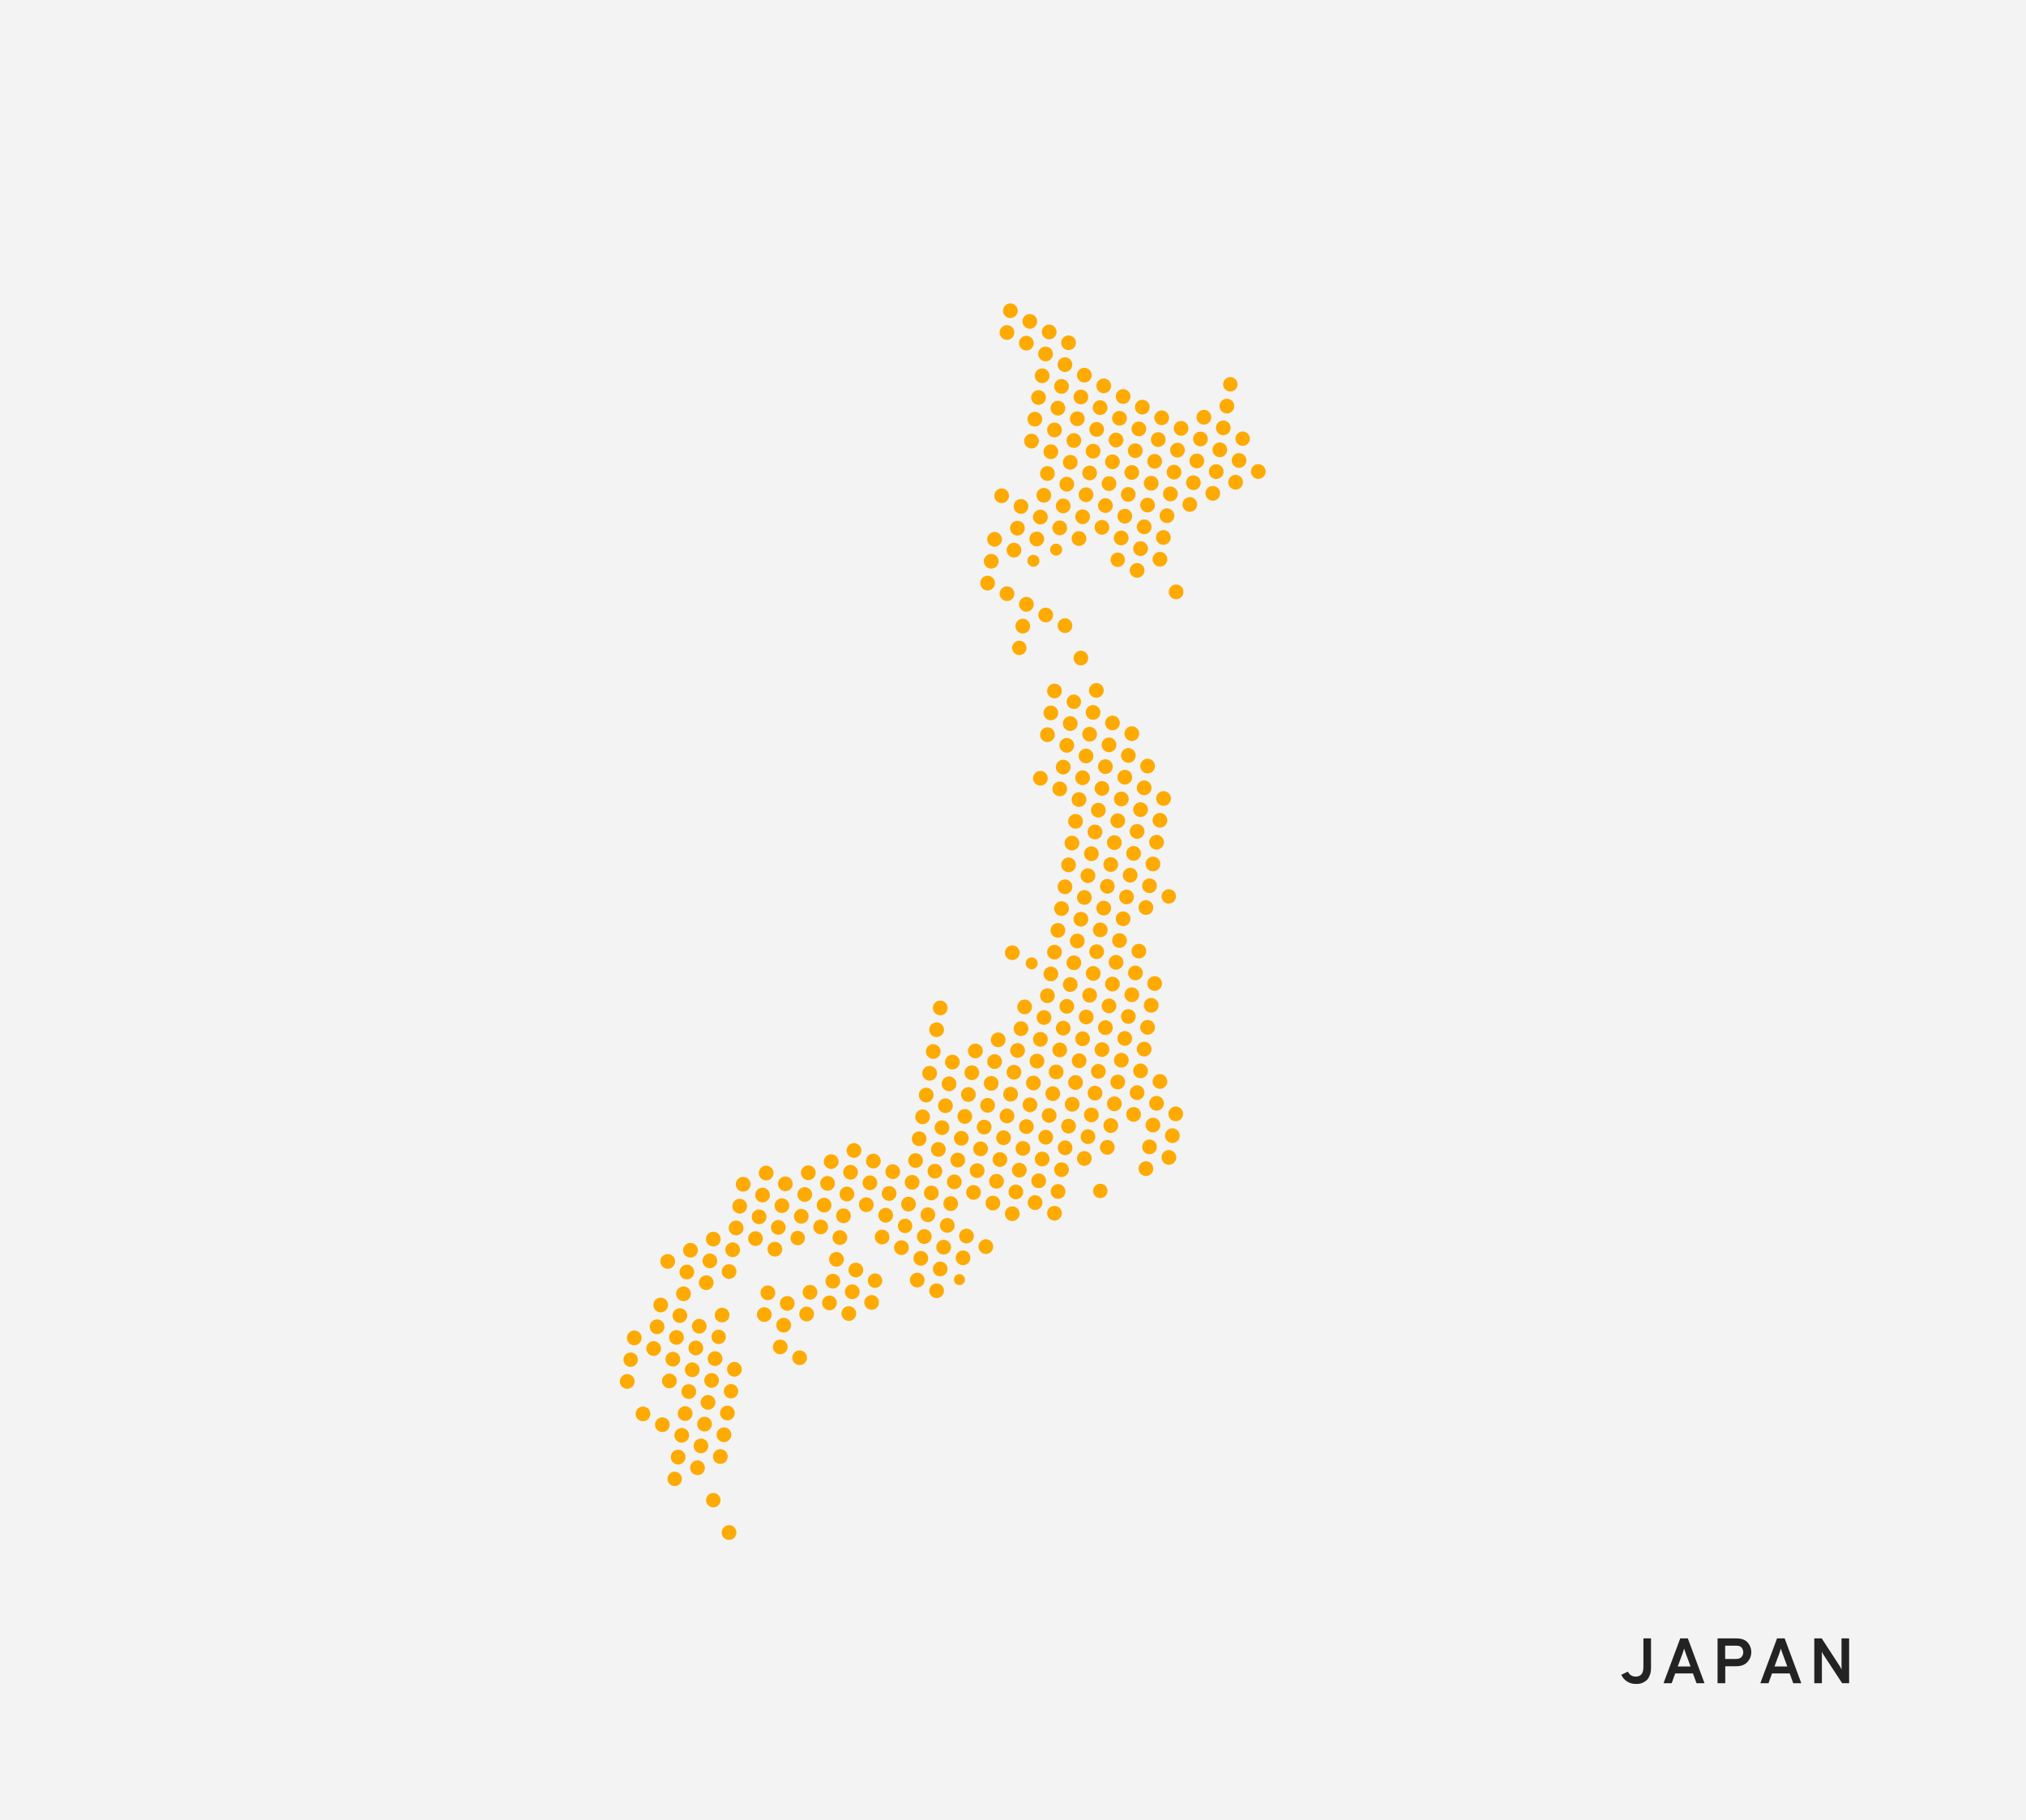 <?xml version="1.0" encoding="UTF-8"?> <svg xmlns="http://www.w3.org/2000/svg" viewBox="0 0 253.02 227.32" style="enable-background:new 0 0 253.02 227.32" xml:space="preserve"><path style="fill:#f3f3f3" d="M0 0h253.02v227.32H0z"></path><path style="fill:#232323" d="M204.3 210.32c-.41 0-.77-.1-1.09-.3-.32-.2-.57-.48-.74-.84l.83-.4c.21.42.54.62 1 .62.62 0 .94-.4.94-1.19v-3.58h.95v3.69c0 .3-.04.58-.12.82-.08.24-.18.43-.3.58-.12.15-.27.27-.44.36-.17.09-.34.16-.51.2s-.34.04-.52.04zM211.87 210.23l-.44-1.22h-2.22l-.44 1.22h-1.02l2.09-5.6h.95l2.08 5.6h-1zm-.74-2.09-.62-1.68c-.08-.2-.14-.39-.18-.57-.04.15-.1.34-.18.57l-.62 1.68h1.6zM214.5 210.23v-5.6h2.33c.65 0 1.12.17 1.42.5.3.34.46.75.46 1.23 0 .46-.16.86-.48 1.22-.32.35-.79.53-1.4.53h-1.37v2.12h-.96zm2.37-3.04c.28 0 .49-.08.63-.25.14-.17.21-.36.21-.58 0-.21-.07-.4-.2-.57-.13-.17-.35-.25-.64-.25h-1.42v1.66h1.42zM223.95 210.23l-.44-1.22h-2.21l-.44 1.22h-1.02l2.09-5.6h.95l2.08 5.6h-1.01zm-.74-2.09-.62-1.68c-.08-.2-.14-.39-.18-.57-.04.15-.1.34-.18.57l-.62 1.68h1.6zM230.93 210.23h-.87l-2.32-3.54c-.07-.11-.15-.25-.23-.42.02.13.02.27.02.42v3.54h-.95v-5.6h.93l2.26 3.48c.05.08.13.22.23.42-.02-.14-.02-.29-.02-.42v-3.48h.95v5.6z"></path><path style="fill:#ffaa01" d="M91.05 190.49c.51 0 .92.41.92.92s-.41.92-.92.92-.92-.41-.92-.92.42-.92.92-.92zM89.08 186.47c.5 0 .9.4.9.9s-.4.9-.9.9-.9-.4-.9-.9.41-.9.9-.9zM89.96 181c.51 0 .92.41.92.92s-.41.92-.92.92-.92-.41-.92-.92c0-.5.41-.92.92-.92zM87.11 182.4c.51 0 .92.41.92.92s-.41.92-.92.92-.92-.41-.92-.92.41-.92.92-.92zM84.26 183.81c.5 0 .9.4.9.9s-.4.9-.9.9-.9-.4-.9-.9.41-.9.9-.9zM90.41 178.28c.51 0 .92.41.92.92s-.41.92-.92.92-.92-.41-.92-.92.41-.92.92-.92zM87.54 179.67c.51 0 .92.41.92.92s-.41.92-.92.92-.92-.41-.92-.92c0-.5.41-.92.92-.92zM84.69 181.07c.51 0 .92.41.92.92s-.41.92-.92.92-.92-.41-.92-.92.41-.92.92-.92zM90.84 175.56c.51 0 .92.41.92.92s-.41.92-.92.92-.92-.41-.92-.92.41-.92.92-.92zM87.99 176.95c.51 0 .92.41.92.92s-.41.92-.92.92-.92-.41-.92-.92.41-.92.92-.92zM85.14 178.35c.51 0 .92.41.92.92s-.41.92-.92.92-.92-.41-.92-.92.41-.92.92-.92zM119.82 159.13c.38 0 .69.31.69.69 0 .38-.31.69-.69.69-.38 0-.69-.31-.69-.69.01-.38.31-.69.69-.69zM116.97 160.29c.51 0 .92.41.92.92s-.41.92-.92.92-.92-.41-.92-.92.41-.92.92-.92zM99.86 168.66c.51 0 .92.41.92.92s-.41.92-.92.92-.92-.41-.92-.92c0-.5.41-.92.92-.92zM91.29 172.86c.5 0 .9.4.9.9s-.4.9-.9.9-.9-.4-.9-.9c0-.49.4-.9.9-.9zM88.42 174.23c.51 0 .92.41.92.92s-.41.92-.92.92-.92-.41-.92-.92c0-.5.41-.92.92-.92zM85.57 175.63c.51 0 .92.41.92.92s-.41.92-.92.92-.92-.41-.92-.92.41-.92.92-.92zM82.72 177.02c.51 0 .92.41.92.92s-.41.92-.92.92-.92-.41-.92-.92.41-.92.92-.92zM145.98 143.64c.51 0 .92.41.92.92s-.41.92-.92.92-.92-.41-.92-.92c0-.5.41-.92.92-.92zM143.11 145.04c.51 0 .92.41.92.92s-.41.92-.92.92-.92-.41-.92-.92.41-.92.92-.92zM137.41 147.84c.5 0 .9.4.9.9s-.4.9-.9.9-.9-.4-.9-.9c0-.49.4-.9.9-.9zM131.69 150.61c.51 0 .92.41.92.92s-.41.92-.92.92-.92-.41-.92-.92.41-.92.92-.92zM123.12 154.78c.51 0 .92.41.92.92s-.41.92-.92.92-.92-.41-.92-.92c0-.5.41-.92.92-.92zM120.27 156.18c.51 0 .92.41.92.92s-.41.92-.92.92-.92-.41-.92-.92.41-.92.92-.92zM117.42 157.57c.51 0 .92.41.92.92s-.41.92-.92.92-.92-.41-.92-.92.41-.92.92-.92zM114.55 158.96c.51 0 .92.41.92.92s-.41.92-.92.92-.92-.41-.92-.92.41-.92.92-.92zM108.85 161.75c.51 0 .92.41.92.92s-.41.92-.92.92-.92-.41-.92-.92.42-.92.92-.92zM106.01 163.14c.51 0 .92.41.92.92s-.41.92-.92.92-.92-.41-.92-.92c-.01-.51.41-.92.92-.92zM97.44 167.31c.51 0 .92.41.92.92s-.41.92-.92.92-.92-.41-.92-.92.41-.92.92-.92zM91.72 170.1c.51 0 .92.41.92.92s-.41.92-.92.92-.92-.41-.92-.92.41-.92.92-.92zM88.87 171.49c.51 0 .92.41.92.92s-.41.92-.92.92-.92-.41-.92-.92.41-.92.92-.92zM86.02 172.88c.51 0 .92.41.92.92s-.41.92-.92.92-.92-.41-.92-.92c0-.5.41-.92.92-.92zM80.3 175.67c.51 0 .92.41.92.92s-.41.92-.92.92-.92-.41-.92-.92.41-.92.92-.92zM146.41 140.92c.51 0 .92.41.92.92s-.41.92-.92.92-.92-.41-.92-.92c0-.5.41-.92.92-.92zM143.56 142.32c.51 0 .92.41.92.92s-.41.92-.92.92-.92-.41-.92-.92.41-.92.92-.92zM132.14 147.89c.51 0 .92.41.92.92s-.41.92-.92.92-.92-.41-.92-.92.41-.92.92-.92zM129.27 149.28c.51 0 .92.41.92.92s-.41.92-.92.92-.92-.41-.92-.92.41-.92.92-.92zM126.42 150.67c.51 0 .92.41.92.92s-.41.92-.92.92-.92-.41-.92-.92.41-.92.92-.92zM120.7 153.46c.51 0 .92.41.92.92s-.41.92-.92.92-.92-.41-.92-.92.41-.92.92-.92zM117.85 154.85c.51 0 .92.41.92.92s-.41.92-.92.92-.92-.41-.92-.92.41-.92.92-.92zM115 156.24c.51 0 .92.41.92.92s-.41.92-.92.92-.92-.41-.92-.92.41-.92.92-.92zM109.28 159.05c.5 0 .9.4.9.9s-.4.9-.9.9-.9-.4-.9-.9.41-.9.9-.9zM106.43 160.42c.51 0 .92.41.92.92s-.41.92-.92.92-.92-.41-.92-.92.42-.92.92-.92zM103.59 161.81c.51 0 .92.41.92.92s-.41.92-.92.92-.92-.41-.92-.92c-.01-.51.41-.92.92-.92zM100.74 163.2c.51 0 .92.41.92.92s-.41.92-.92.92-.92-.41-.92-.92.41-.92.92-.92zM97.87 164.59c.51 0 .92.41.92.92s-.41.92-.92.92-.92-.41-.92-.92c-.01-.5.41-.92.92-.92zM89.3 168.77c.51 0 .92.41.92.92s-.41.92-.92.92-.92-.41-.92-.92.41-.92.92-.92zM86.45 170.16c.51 0 .92.41.92.92s-.41.92-.92.92-.92-.41-.92-.92c0-.5.41-.92.92-.92zM83.6 171.56c.51 0 .92.41.92.92s-.41.92-.92.92-.92-.41-.92-.92.41-.92.92-.92zM146.83 138.2c.51 0 .92.41.92.92s-.41.92-.92.92-.92-.41-.92-.92c0-.5.42-.92.92-.92zM143.99 139.6c.51 0 .92.41.92.92s-.41.92-.92.92-.92-.41-.92-.92c-.01-.51.41-.92.92-.92zM138.29 142.38c.51 0 .92.41.92.92s-.41.92-.92.92-.92-.41-.92-.92.41-.92.92-.92zM135.42 143.77c.51 0 .92.41.92.92s-.41.92-.92.92-.92-.41-.92-.92c0-.5.41-.92.92-.92zM132.57 145.17c.51 0 .92.41.92.92s-.41.92-.92.92-.92-.41-.92-.92.41-.92.92-.92zM129.72 146.56c.51 0 .92.41.92.92s-.41.92-.92.92-.92-.41-.92-.92.41-.92.92-.92zM126.87 147.95c.51 0 .92.41.92.92s-.41.92-.92.92-.92-.41-.92-.92.41-.92.92-.92zM124 149.34c.51 0 .92.41.92.92s-.41.92-.92.92-.92-.41-.92-.92.41-.92.92-.92zM118.3 152.13c.51 0 .92.41.92.92s-.41.92-.92.92-.92-.41-.92-.92.41-.92.92-.92zM115.43 153.52c.51 0 .92.41.92.92s-.41.92-.92.92-.92-.41-.92-.92.41-.92.92-.92zM112.58 154.91c.51 0 .92.41.92.92s-.41.92-.92.92-.92-.41-.92-.92.41-.92.92-.92zM106.88 157.7c.51 0 .92.41.92.92s-.41.92-.92.92-.92-.41-.92-.92.42-.92.92-.92zM104.01 159.09c.51 0 .92.41.92.92s-.41.92-.92.92-.92-.41-.92-.92.42-.92.92-.92zM101.16 160.48c.51 0 .92.41.92.92s-.41.92-.92.92-.92-.41-.92-.92.42-.92.92-.92zM98.32 161.87c.51 0 .92.41.92.92s-.41.92-.92.92-.92-.41-.92-.92c-.01-.5.41-.92.92-.92zM95.45 163.27c.51 0 .92.41.92.92s-.41.92-.92.92-.92-.41-.92-.92c-.01-.51.41-.92.92-.92zM89.75 166.07c.5 0 .9.4.9.9s-.4.9-.9.9-.9-.4-.9-.9c0-.49.4-.9.9-.9zM86.9 167.44c.51 0 .92.41.92.92s-.41.92-.92.92-.92-.41-.92-.92c0-.5.41-.92.92-.92zM84.03 168.84c.51 0 .92.41.92.92s-.41.92-.92.92-.92-.41-.92-.92.41-.92.92-.92zM78.33 171.62c.51 0 .92.41.92.92s-.41.92-.92.92-.92-.41-.92-.92.41-.92.92-.92zM144.44 136.88c.51 0 .92.41.92.92s-.41.92-.92.92-.92-.41-.92-.92c-.01-.51.41-.92.92-.92zM141.57 138.27c.51 0 .92.41.92.92s-.41.92-.92.92-.92-.41-.92-.92c-.01-.51.41-.92.92-.92zM138.72 139.66c.51 0 .92.41.92.92s-.41.92-.92.92-.92-.41-.92-.92c-.01-.51.41-.92.92-.92zM135.87 141.05c.51 0 .92.41.92.92s-.41.92-.92.92-.92-.41-.92-.92.41-.92.92-.92zM133.02 142.44c.51 0 .92.41.92.92s-.41.92-.92.92-.92-.41-.92-.92c0-.5.41-.92.92-.92zM130.15 143.84c.51 0 .92.41.92.92s-.41.92-.92.92-.92-.41-.92-.92.41-.92.92-.92zM127.3 145.23c.51 0 .92.41.92.92s-.41.92-.92.92-.92-.41-.92-.92.41-.92.92-.92zM124.45 146.62c.51 0 .92.41.92.92s-.41.92-.92.92-.92-.41-.92-.92.41-.92.92-.92zM121.58 148.01c.51 0 .92.41.92.92s-.41.92-.92.92-.92-.41-.92-.92c0-.5.41-.92.92-.92zM118.73 149.41c.51 0 .92.41.92.92s-.41.92-.92.92-.92-.41-.92-.92.41-.92.92-.92zM115.88 150.8c.51 0 .92.41.92.92s-.41.92-.92.92-.92-.41-.92-.92.41-.92.92-.92zM113.03 152.21c.5 0 .9.4.9.9s-.4.9-.9.9-.9-.4-.9-.9c0-.49.41-.9.9-.9zM110.16 153.58c.51 0 .92.41.92.92s-.41.92-.92.92-.92-.41-.92-.92c0-.5.41-.92.92-.92zM104.46 156.37c.51 0 .92.41.92.92s-.41.92-.92.92-.92-.41-.92-.92.41-.92.92-.92zM95.9 160.55c.51 0 .92.41.92.92s-.41.92-.92.92-.92-.41-.92-.92c-.01-.51.41-.92.92-.92zM90.18 163.33c.51 0 .92.41.92.92s-.41.92-.92.92-.92-.41-.92-.92.41-.92.92-.92zM87.33 164.72c.51 0 .92.41.92.92s-.41.92-.92.92-.92-.41-.92-.92c0-.5.41-.92.92-.92zM84.48 166.12c.51 0 .92.41.92.92s-.41.92-.92.92-.92-.41-.92-.92.41-.92.92-.92zM81.63 167.51c.51 0 .92.41.92.92s-.41.92-.92.92-.92-.41-.92-.92.41-.92.92-.92zM78.76 168.92c.5 0 .9.4.9.9s-.4.9-.9.9-.9-.4-.9-.9.4-.9.9-.9zM144.86 134.15c.51 0 .92.41.92.92s-.41.92-.92.92-.92-.41-.92-.92c0-.5.42-.92.92-.92z"></path><circle style="fill:#ffaa01" cx="142.01" cy="136.47" r=".92"></circle><path style="fill:#ffaa01" d="M139.17 136.94c.51 0 .92.41.92.92s-.41.92-.92.92-.92-.41-.92-.92c-.01-.51.41-.92.92-.92zM136.3 138.33c.51 0 .92.41.92.92s-.41.92-.92.92-.92-.41-.92-.92c-.01-.51.41-.92.92-.92z"></path><circle style="fill:#ffaa01" cx="133.45" cy="140.65" r=".92"></circle><path style="fill:#ffaa01" d="M130.6 141.12c.51 0 .92.41.92.92s-.41.92-.92.92-.92-.41-.92-.92.41-.92.92-.92zM127.75 142.51c.51 0 .92.41.92.92s-.41.92-.92.92-.92-.41-.92-.92.41-.92.92-.92z"></path><circle transform="rotate(-.81 124.874 145.006)" style="fill:#ffaa01" cx="124.88" cy="144.82" r=".92"></circle><path style="fill:#ffaa01" d="M122.03 145.29c.51 0 .92.41.92.92s-.41.92-.92.92-.92-.41-.92-.92c0-.5.41-.92.92-.92z"></path><circle style="fill:#ffaa01" cx="119.18" cy="147.61" r=".92"></circle><path style="fill:#ffaa01" d="M116.31 148.08c.51 0 .92.41.92.92s-.41.92-.92.92-.92-.41-.92-.92.41-.92.92-.92zM113.46 149.47c.51 0 .92.41.92.92s-.41.92-.92.92-.92-.41-.92-.92.41-.92.92-.92zM110.61 150.86c.51 0 .92.41.92.92s-.41.92-.92.92-.92-.41-.92-.92c0-.5.41-.92.92-.92zM104.89 153.65c.51 0 .92.41.92.92s-.41.92-.92.92-.92-.41-.92-.92.41-.92.92-.92zM84.91 163.39c.51 0 .92.41.92.92s-.41.92-.92.92-.92-.41-.92-.92c0-.5.41-.92.92-.92zM82.06 164.79c.51 0 .92.41.92.92s-.41.92-.92.92-.92-.41-.92-.92.41-.92.92-.92zM79.21 166.18c.51 0 .92.41.92.92s-.41.92-.92.92-.92-.41-.92-.92.41-.92.92-.92zM142.44 132.83c.51 0 .92.41.92.92s-.41.92-.92.92-.92-.41-.92-.92.41-.92.92-.92zM139.59 134.22c.51 0 .92.41.92.92s-.41.92-.92.92-.92-.41-.92-.92.42-.92.92-.92zM136.75 135.61c.51 0 .92.41.92.92s-.41.92-.92.92-.92-.41-.92-.92c-.01-.51.41-.92.92-.92zM133.9 137c.51 0 .92.41.92.92s-.41.92-.92.92-.92-.41-.92-.92c0-.5.41-.92.92-.92zM131.03 138.4c.51 0 .92.41.92.92s-.41.92-.92.92-.92-.41-.92-.92c-.01-.51.41-.92.92-.92zM128.18 139.79c.51 0 .92.41.92.92s-.41.92-.92.92-.92-.41-.92-.92.41-.92.92-.92zM125.33 141.18c.51 0 .92.41.92.92s-.41.92-.92.92-.92-.41-.92-.92.41-.92.92-.92zM122.46 142.57c.51 0 .92.41.92.92s-.41.92-.92.92-.92-.41-.92-.92c0-.5.41-.92.92-.92zM119.61 143.97c.51 0 .92.41.92.92s-.41.92-.92.92-.92-.41-.92-.92.41-.92.92-.92zM116.76 145.36c.51 0 .92.41.92.92s-.41.92-.92.92-.92-.41-.92-.92.41-.92.92-.92zM113.91 146.75c.51 0 .92.41.92.92s-.41.92-.92.92-.92-.41-.92-.92.41-.92.92-.92zM111.04 148.14c.51 0 .92.41.92.92s-.41.92-.92.92-.92-.41-.92-.92c0-.5.41-.92.92-.92zM108.19 149.54c.51 0 .92.41.92.92s-.41.92-.92.92-.92-.41-.92-.92.41-.92.92-.92zM105.34 150.93c.51 0 .92.41.92.92s-.41.92-.92.92-.92-.41-.92-.92.41-.92.92-.92zM102.49 152.32c.51 0 .92.41.92.92s-.41.92-.92.92-.92-.41-.92-.92.41-.92.92-.92zM99.62 153.73c.5 0 .9.4.9.9s-.4.9-.9.9-.9-.4-.9-.9c0-.49.41-.9.9-.9zM96.77 155.1c.51 0 .92.41.92.92s-.41.92-.92.92-.92-.41-.92-.92c0-.5.41-.92.92-.92zM91.05 157.89c.51 0 .92.41.92.92s-.41.92-.92.92-.92-.41-.92-.92.42-.92.92-.92zM88.2 159.28c.51 0 .92.41.92.92s-.41.92-.92.92-.92-.41-.92-.92.42-.92.92-.92zM85.36 160.67c.51 0 .92.41.92.92s-.41.92-.92.92-.92-.41-.92-.92c-.01-.5.41-.92.92-.92zM82.51 162.07c.51 0 .92.41.92.92s-.41.92-.92.92-.92-.41-.92-.92.41-.92.92-.92zM142.89 130.11c.51 0 .92.41.92.92s-.41.92-.92.92-.92-.41-.92-.92.41-.92.92-.92zM140.04 131.5c.51 0 .92.41.92.92s-.41.92-.92.92-.92-.41-.92-.92.42-.92.92-.92zM137.17 132.89c.51 0 .92.41.92.92s-.41.92-.92.92-.92-.41-.92-.92.42-.92.92-.92zM134.32 134.28c.51 0 .92.41.92.92s-.41.92-.92.92-.92-.41-.92-.92c0-.5.42-.92.92-.92zM131.48 135.68c.51 0 .92.41.92.92s-.41.92-.92.92-.92-.41-.92-.92c-.01-.51.41-.92.92-.92zM128.63 137.07c.51 0 .92.41.92.92s-.41.92-.92.92-.92-.41-.92-.92.41-.92.92-.92zM125.76 138.46c.51 0 .92.41.92.92s-.41.92-.92.92-.92-.41-.92-.92.41-.92.92-.92zM122.91 139.85c.51 0 .92.41.92.92s-.41.92-.92.92-.92-.41-.92-.92c0-.5.41-.92.92-.92zM120.06 141.25c.51 0 .92.41.92.92s-.41.92-.92.92-.92-.41-.92-.92.41-.92.92-.92zM117.19 142.64c.51 0 .92.41.92.92s-.41.92-.92.92-.92-.41-.92-.92.41-.92.92-.92zM114.34 144.03c.51 0 .92.41.92.92s-.41.92-.92.92-.92-.41-.92-.92.41-.92.92-.92zM111.49 145.42c.51 0 .92.41.92.92s-.41.92-.92.92-.92-.41-.92-.92.41-.92.92-.92zM108.64 146.81c.51 0 .92.41.92.92s-.41.92-.92.92-.92-.41-.92-.92c0-.5.41-.92.92-.92zM105.77 148.21c.51 0 .92.41.92.92s-.41.92-.92.92-.92-.41-.92-.92.41-.92.92-.92zM102.92 149.6c.51 0 .92.41.92.92s-.41.92-.92.92-.92-.41-.92-.92.41-.92.92-.92zM100.07 150.99c.51 0 .92.41.92.92s-.41.92-.92.92-.92-.41-.92-.92.41-.92.92-.92zM97.2 152.38c.51 0 .92.41.92.92s-.41.92-.92.92-.92-.41-.92-.92c0-.5.41-.92.92-.92zM94.35 153.78c.51 0 .92.41.92.92s-.41.92-.92.92-.92-.41-.92-.92.41-.92.92-.92zM91.5 155.17c.51 0 .92.41.92.92s-.41.92-.92.92-.92-.41-.92-.92.42-.92.92-.92zM88.65 156.56c.51 0 .92.41.92.92s-.41.92-.92.92-.92-.41-.92-.92.42-.92.92-.92zM85.78 157.95c.51 0 .92.41.92.92s-.41.92-.92.92-.92-.41-.92-.92c0-.5.42-.92.92-.92zM143.32 127.39c.51 0 .92.41.92.92s-.41.92-.92.92-.92-.41-.92-.92.41-.92.92-.92zM140.47 128.78c.51 0 .92.41.92.92s-.41.92-.92.92-.92-.41-.92-.92.41-.92.92-.92zM137.62 130.17c.51 0 .92.41.92.92s-.41.92-.92.92-.92-.41-.92-.92.42-.92.92-.92zM134.77 131.56c.51 0 .92.41.92.92s-.41.92-.92.92-.92-.41-.92-.92c0-.5.42-.92.92-.92zM131.9 132.96c.51 0 .92.41.92.92s-.41.92-.92.92-.92-.41-.92-.92.42-.92.92-.92zM129.06 134.35c.51 0 .92.41.92.92s-.41.92-.92.92-.92-.41-.92-.92c-.01-.51.41-.92.92-.92zM126.21 135.74c.51 0 .92.41.92.92s-.41.92-.92.92-.92-.41-.92-.92.41-.92.92-.92zM123.34 137.13c.51 0 .92.41.92.92s-.41.92-.92.92-.92-.41-.92-.92c-.01-.51.41-.92.92-.92zM120.49 138.52c.51 0 .92.41.92.92s-.41.92-.92.92-.92-.41-.92-.92c0-.5.41-.92.92-.92zM117.64 139.92c.51 0 .92.41.92.92s-.41.92-.92.92-.92-.41-.92-.92.41-.92.92-.92zM114.79 141.31c.51 0 .92.41.92.92s-.41.92-.92.92-.92-.41-.92-.92.41-.92.92-.92zM109.07 144.09c.51 0 .92.41.92.92s-.41.92-.92.92-.92-.41-.92-.92c0-.5.41-.92.92-.92zM106.22 145.49c.51 0 .92.41.92.92s-.41.92-.92.92-.92-.41-.92-.92.41-.92.92-.92zM103.35 146.88c.51 0 .92.41.92.92s-.41.92-.92.92-.92-.41-.92-.92.41-.92.92-.92zM100.5 148.27c.51 0 .92.41.92.92s-.41.92-.92.92-.92-.41-.92-.92.41-.92.92-.92zM97.65 149.66c.51 0 .92.41.92.92s-.41.92-.92.92-.92-.41-.92-.92c0-.5.41-.92.92-.92zM94.8 151.06c.51 0 .92.41.92.92s-.41.92-.92.92-.92-.41-.92-.92.41-.92.92-.92zM91.93 152.45c.51 0 .92.41.92.92s-.41.92-.92.92-.92-.41-.92-.92.41-.92.92-.92zM89.08 153.84c.51 0 .92.41.92.92s-.41.92-.92.92-.92-.41-.92-.92.41-.92.92-.92zM86.23 155.23c.51 0 .92.41.92.92s-.41.92-.92.92-.92-.41-.92-.92c0-.5.42-.92.92-.92zM83.39 156.63c.51 0 .92.41.92.92s-.41.92-.92.92-.92-.41-.92-.92c-.01-.51.41-.92.92-.92zM143.77 124.64c.51 0 .92.41.92.92s-.41.92-.92.92-.92-.41-.92-.92c0-.5.41-.92.92-.92zM140.92 126.04c.51 0 .92.41.92.92s-.41.92-.92.92-.92-.41-.92-.92.41-.92.92-.92zM138.05 127.43c.51 0 .92.41.92.92s-.41.92-.92.92-.92-.41-.92-.92.41-.92.92-.92zM135.2 128.82c.51 0 .92.41.92.92s-.41.92-.92.92-.92-.41-.92-.92.41-.92.92-.92zM132.35 130.21c.51 0 .92.41.92.92s-.41.92-.92.92-.92-.41-.92-.92c0-.5.42-.92.92-.92zM129.51 131.61c.51 0 .92.41.92.92s-.41.92-.92.92-.92-.41-.92-.92c-.01-.51.41-.92.92-.92zM126.63 133c.51 0 .92.41.92.92s-.41.92-.92.92-.92-.41-.92-.92.42-.92.92-.92zM123.79 134.39c.51 0 .92.41.92.92s-.41.92-.92.92-.92-.41-.92-.92c-.01-.51.41-.92.92-.92zM120.94 135.78c.51 0 .92.41.92.92s-.41.92-.92.92-.92-.41-.92-.92c0-.5.41-.92.92-.92zM118.07 137.18c.51 0 .92.41.92.92s-.41.92-.92.92-.92-.41-.92-.92.41-.92.92-.92zM115.22 138.57c.51 0 .92.41.92.92s-.41.92-.92.92-.92-.41-.92-.92.41-.92.92-.92zM106.65 142.77c.51 0 .92.41.92.92s-.41.92-.92.92-.92-.41-.92-.92.41-.92.92-.92zM103.8 144.16c.51 0 .92.41.92.92s-.41.92-.92.92-.92-.41-.92-.92.41-.92.92-.92zM100.95 145.55c.51 0 .92.41.92.92s-.41.92-.92.92-.92-.41-.92-.92.41-.92.92-.92zM98.08 146.94c.51 0 .92.41.92.92s-.41.92-.92.92-.92-.41-.92-.92c0-.5.41-.92.92-.92zM95.23 148.34c.51 0 .92.41.92.92s-.41.92-.92.92-.92-.41-.92-.92.41-.92.92-.92zM92.38 149.73c.51 0 .92.41.92.92s-.41.92-.92.92-.92-.41-.92-.92.41-.92.92-.92zM144.2 121.92c.51 0 .92.41.92.92s-.41.92-.92.92-.92-.41-.92-.92c0-.5.41-.92.92-.92zM141.35 123.32c.51 0 .92.41.92.92s-.41.92-.92.92-.92-.41-.92-.92.41-.92.92-.92zM138.5 124.71c.51 0 .92.41.92.92s-.41.92-.92.92-.92-.41-.92-.92.41-.92.92-.92zM135.65 126.1c.51 0 .92.41.92.92s-.41.92-.92.92-.92-.41-.92-.92.41-.92.92-.92zM132.78 127.49c.51 0 .92.41.92.92s-.41.92-.92.92-.92-.41-.92-.92c0-.5.41-.92.92-.92zM129.93 128.89c.51 0 .92.41.92.92s-.41.92-.92.92-.92-.41-.92-.92.41-.92.92-.92zM127.08 130.28c.51 0 .92.41.92.92s-.41.92-.92.92-.92-.41-.92-.92.42-.92.92-.92zM124.21 131.67c.51 0 .92.41.92.92s-.41.92-.92.92-.92-.41-.92-.92.42-.92.92-.92zM121.37 133.06c.51 0 .92.41.92.92s-.41.92-.92.92-.92-.41-.92-.92c-.01-.51.41-.92.92-.92zM118.52 134.45c.51 0 .92.41.92.92s-.41.92-.92.92-.92-.41-.92-.92c-.01-.5.41-.92.92-.92zM115.67 135.85c.51 0 .92.41.92.92s-.41.92-.92.92-.92-.41-.92-.92.41-.92.92-.92zM95.68 145.59c.51 0 .92.41.92.92s-.41.92-.92.92-.92-.41-.92-.92c0-.5.41-.92.92-.92zM92.81 146.99c.51 0 .92.41.92.92s-.41.92-.92.92-.92-.41-.92-.92.41-.92.92-.92zM141.8 120.6c.51 0 .92.41.92.92s-.41.92-.92.92-.92-.41-.92-.92.41-.92.92-.92zM138.93 121.99c.51 0 .92.41.92.92s-.41.92-.92.92-.92-.41-.92-.92.41-.92.92-.92zM136.08 123.38c.51 0 .92.41.92.92s-.41.92-.92.92-.92-.41-.92-.92.41-.92.92-.92zM133.23 124.77c.51 0 .92.41.92.92s-.41.92-.92.92-.92-.41-.92-.92.41-.92.92-.92zM130.38 126.16c.51 0 .92.41.92.92s-.41.92-.92.92-.92-.41-.92-.92c0-.5.41-.92.92-.92zM127.51 127.56c.51 0 .92.41.92.92s-.41.92-.92.92-.92-.41-.92-.92.41-.92.92-.92zM124.66 128.95c.51 0 .92.41.92.92s-.41.92-.92.92-.92-.41-.92-.92.42-.92.92-.92zM121.81 130.34c.51 0 .92.41.92.92s-.41.92-.92.92-.92-.41-.92-.92.42-.92.92-.92zM118.94 131.73c.51 0 .92.41.92.92s-.41.92-.92.92-.92-.41-.92-.92c0-.5.42-.92.92-.92zM116.1 133.13c.51 0 .92.41.92.92s-.41.92-.92.92-.92-.41-.92-.92c-.01-.51.41-.92.92-.92zM142.23 117.87c.51 0 .92.41.92.92s-.41.92-.92.92-.92-.41-.92-.92c0-.5.41-.92.92-.92zM139.38 119.27c.51 0 .92.41.92.92s-.41.92-.92.92-.92-.41-.92-.92.41-.92.92-.92zM136.53 120.66c.51 0 .92.41.92.92s-.41.92-.92.92-.92-.41-.92-.92.41-.92.92-.92zM133.66 122.05c.51 0 .92.41.92.92s-.41.92-.92.92-.92-.41-.92-.92.41-.92.92-.92zM130.81 123.44c.51 0 .92.41.92.92s-.41.92-.92.92-.92-.41-.92-.92.41-.92.92-.92zM127.96 124.84c.51 0 .92.41.92.92s-.41.92-.92.92-.92-.41-.92-.92.41-.92.92-.92zM116.55 130.41c.51 0 .92.41.92.92s-.41.92-.92.92-.92-.41-.92-.92c-.01-.51.41-.92.92-.92z"></path><circle style="fill:#ffaa01" cx="139.81" cy="117.47" r=".92"></circle><path style="fill:#ffaa01" d="M136.96 117.94c.51 0 .92.41.92.92s-.41.92-.92.92-.92-.41-.92-.92.41-.92.92-.92zM134.11 119.33c.51 0 .92.41.92.92s-.41.92-.92.92-.92-.41-.92-.92.41-.92.92-.92zM131.24 120.72c.51 0 .92.41.92.92s-.41.92-.92.92-.92-.41-.92-.92c0-.5.41-.92.92-.92zM116.97 127.69c.51 0 .92.41.92.92s-.41.92-.92.92-.92-.41-.92-.92.41-.92.92-.92zM145.96 111.06c.5 0 .9.4.9.9s-.4.9-.9.9-.9-.4-.9-.9c0-.49.4-.9.9-.9zM143.11 112.43c.51 0 .92.41.92.92s-.41.92-.92.92-.92-.41-.92-.92c0-.5.41-.92.92-.92zM140.26 113.83c.51 0 .92.41.92.92s-.41.92-.92.92-.92-.41-.92-.92.41-.92.92-.92zM137.41 115.22c.51 0 .92.41.92.92s-.41.92-.92.92-.92-.41-.92-.92.41-.92.92-.92zM134.54 116.61c.51 0 .92.41.92.92s-.41.92-.92.92-.92-.41-.92-.92.41-.92.92-.92zM131.69 118c.51 0 .92.41.92.92s-.41.92-.92.92-.92-.41-.92-.92.41-.92.92-.92zM128.84 119.57c.41 0 .75.34.75.75s-.34.75-.75.75-.75-.34-.75-.75c0-.42.34-.75.75-.75zM117.42 124.97c.51 0 .92.41.92.92s-.41.92-.92.92-.92-.41-.92-.92.41-.92.92-.92z"></path><circle style="fill:#ffaa01" cx="143.56" cy="110.63" r=".92"></circle><path style="fill:#ffaa01" d="M140.69 111.11c.51 0 .92.41.92.92s-.41.92-.92.92-.92-.41-.92-.92.41-.92.92-.92zM137.84 112.5c.51 0 .92.41.92.92s-.41.92-.92.92-.92-.41-.92-.92.41-.92.92-.92zM134.99 113.89c.51 0 .92.41.92.92s-.41.92-.92.92-.92-.41-.92-.92.41-.92.92-.92zM132.12 115.28c.51 0 .92.41.92.92s-.41.92-.92.92-.92-.41-.92-.92c0-.5.41-.92.92-.92zM126.42 118.07c.51 0 .92.41.92.92s-.41.92-.92.92-.92-.41-.92-.92.41-.92.92-.92zM143.99 106.99c.51 0 .92.41.92.92s-.41.92-.92.92-.92-.41-.92-.92c-.01-.5.41-.92.92-.92zM141.14 108.39c.51 0 .92.41.92.92s-.41.92-.92.92-.92-.41-.92-.92.41-.92.92-.92zM138.29 109.78c.51 0 .92.41.92.92s-.41.92-.92.92-.92-.41-.92-.92.41-.92.92-.92zM135.42 111.17c.51 0 .92.41.92.92s-.41.92-.92.92-.92-.41-.92-.92.41-.92.92-.92zM132.57 112.56c.51 0 .92.41.92.92s-.41.92-.92.92-.92-.41-.92-.92.41-.92.92-.92zM144.44 104.27c.51 0 .92.41.92.92s-.41.92-.92.92-.92-.41-.92-.92.41-.92.92-.92z"></path><circle style="fill:#ffaa01" cx="141.57" cy="106.59" r=".92"></circle><path style="fill:#ffaa01" d="M138.72 107.06c.51 0 .92.41.92.92s-.41.92-.92.92-.92-.41-.92-.92c-.01-.51.41-.92.92-.92zM135.87 108.45c.51 0 .92.41.92.92s-.41.92-.92.92-.92-.41-.92-.92.41-.92.92-.92z"></path><circle style="fill:#ffaa01" cx="133" cy="110.76" r=".92"></circle><path style="fill:#ffaa01" d="M144.86 101.53c.51 0 .92.41.92.92s-.41.92-.92.92-.92-.41-.92-.92.42-.92.92-.92zM142.01 102.92c.51 0 .92.41.92.92s-.41.92-.92.92-.92-.41-.92-.92c0-.5.42-.92.92-.92zM139.17 104.32c.51 0 .92.41.92.92s-.41.92-.92.92-.92-.41-.92-.92c-.01-.51.41-.92.92-.92zM136.3 105.71c.51 0 .92.41.92.92s-.41.92-.92.92-.92-.41-.92-.92c-.01-.51.41-.92.92-.92zM133.45 107.1c.51 0 .92.41.92.92s-.41.92-.92.92-.92-.41-.92-.92.41-.92.92-.92zM145.31 98.81c.51 0 .92.41.92.92s-.41.92-.92.92-.92-.41-.92-.92.42-.92.92-.92zM142.44 100.2c.51 0 .92.41.92.92s-.41.92-.92.92-.92-.41-.92-.92.41-.92.92-.92zM139.59 101.59c.51 0 .92.41.92.92s-.41.92-.92.92-.92-.41-.92-.92c0-.5.42-.92.92-.92zM136.75 102.99c.51 0 .92.41.92.92s-.41.92-.92.92-.92-.41-.92-.92c-.01-.51.41-.92.92-.92zM133.87 104.38c.51 0 .92.41.92.92s-.41.92-.92.92-.92-.41-.92-.92.42-.92.92-.92zM142.89 97.48c.51 0 .92.41.92.92s-.41.92-.92.92-.92-.41-.92-.92.41-.92.92-.92zM140.04 98.87c.51 0 .92.41.92.92s-.41.92-.92.92-.92-.41-.92-.92c0-.5.42-.92.92-.92zM137.17 100.27c.51 0 .92.41.92.92s-.41.92-.92.92-.92-.41-.92-.92.42-.92.92-.92zM134.32 101.66c.51 0 .92.41.92.92s-.41.92-.92.92-.92-.41-.92-.92.42-.92.92-.92zM143.32 94.76c.51 0 .92.41.92.92s-.41.92-.92.92-.92-.41-.92-.92.41-.92.92-.92zM140.47 96.15c.51 0 .92.41.92.92s-.41.92-.92.92-.92-.41-.92-.92c0-.5.41-.92.92-.92z"></path><circle style="fill:#ffaa01" cx="137.62" cy="98.47" r=".92"></circle><path style="fill:#ffaa01" d="M134.75 98.94c.51 0 .92.41.92.92s-.41.92-.92.92-.92-.41-.92-.92.41-.92.92-.92z"></path><circle style="fill:#ffaa01" cx="140.92" cy="94.35" r=".92"></circle><path style="fill:#ffaa01" d="M138.05 94.83c.51 0 .92.41.92.92s-.41.92-.92.92-.92-.41-.92-.92.41-.92.92-.92z"></path><circle style="fill:#ffaa01" cx="135.2" cy="97.14" r=".92"></circle><path style="fill:#ffaa01" d="M132.35 97.61c.51 0 .92.41.92.92s-.41.92-.92.92-.92-.41-.92-.92.42-.92.92-.92zM141.35 90.71c.51 0 .92.41.92.92s-.41.92-.92.92-.92-.41-.92-.92c0-.5.41-.92.92-.92zM138.5 92.11c.51 0 .92.41.92.92s-.41.92-.92.92-.92-.41-.92-.92.41-.92.92-.92zM135.63 93.5c.51 0 .92.41.92.92s-.41.92-.92.92-.92-.41-.92-.92.41-.92.92-.92zM132.78 94.89c.51 0 .92.41.92.92s-.41.92-.92.92-.92-.41-.92-.92.41-.92.92-.92zM129.93 96.28c.51 0 .92.41.92.92s-.41.92-.92.92-.92-.41-.92-.92.41-.92.92-.92zM138.93 89.38c.51 0 .92.41.92.92s-.41.92-.92.92-.92-.41-.92-.92c0-.5.41-.92.92-.92zM136.08 90.78c.51 0 .92.41.92.92s-.41.92-.92.92-.92-.41-.92-.92.41-.92.92-.92zM133.23 92.17c.51 0 .92.41.92.92s-.41.92-.92.92-.92-.41-.92-.92.41-.92.92-.92zM136.51 88.06c.51 0 .92.41.92.92s-.41.92-.92.92-.92-.41-.92-.92.41-.92.92-.92zM133.66 89.45c.51 0 .92.41.92.92s-.41.92-.92.92-.92-.41-.92-.92.41-.92.92-.92zM130.81 90.84c.51 0 .92.41.92.92s-.41.92-.92.92-.92-.41-.92-.92.41-.92.92-.92z"></path><circle transform="matrix(.004 -1 1 .004 50.113 222.844)" style="fill:#ffaa01" cx="136.96" cy="86.26" r=".92"></circle><path style="fill:#ffaa01" d="M134.11 86.75c.5 0 .9.4.9.9s-.4.9-.9.9-.9-.4-.9-.9.4-.9.9-.9zM131.24 88.12c.51 0 .92.41.92.92s-.41.92-.92.92-.92-.41-.92-.92.41-.92.92-.92zM131.69 85.38c.51 0 .92.41.92.92s-.41.92-.92.92-.92-.41-.92-.92.41-.92.92-.92z"></path><circle transform="rotate(-.211 135 82.198)" style="fill:#ffaa01" cx="134.99" cy="82.19" r=".92"></circle><circle transform="matrix(.004 -1 1 .004 72.394 220.457)" style="fill:#ffaa01" cx="146.83" cy="73.9" r=".92"></circle><path style="fill:#ffaa01" d="M133 77.22c.51 0 .92.41.92.92s-.41.92-.92.92-.92-.41-.92-.92.41-.92.92-.92zM127.3 80.02c.5 0 .9.4.9.9s-.4.9-.9.9-.9-.4-.9-.9c0-.49.4-.9.9-.9zM144.86 68.93c.51 0 .92.41.92.92s-.41.92-.92.92-.92-.41-.92-.92.42-.92.92-.92zM142.01 70.32c.51 0 .92.41.92.92s-.41.92-.92.92-.92-.41-.92-.92.42-.92.92-.92zM130.6 75.89c.51 0 .92.41.92.92s-.41.92-.92.92-.92-.41-.92-.92.41-.92.92-.92zM127.73 77.28c.51 0 .92.41.92.92s-.41.92-.92.92-.92-.41-.92-.92.41-.92.92-.92zM145.29 66.21c.51 0 .92.41.92.92s-.41.92-.92.92-.92-.41-.92-.92.41-.92.92-.92zM142.44 67.6c.51 0 .92.41.92.92s-.41.92-.92.92-.92-.41-.92-.92.41-.92.92-.92zM139.59 69.01c.5 0 .9.4.9.9s-.4.9-.9.9-.9-.4-.9-.9c0-.49.41-.9.9-.9zM128.18 74.56c.51 0 .92.41.92.92s-.41.92-.92.92-.92-.41-.92-.92.41-.92.92-.92z"></path><circle transform="matrix(1 -.004 .004 1 -.252 .678)" style="fill:#ffaa01" cx="157.16" cy="58.84" r=".92"></circle><path style="fill:#ffaa01" d="M154.31 59.31c.51 0 .92.41.92.92s-.41.92-.92.92-.92-.41-.92-.92.41-.92.92-.92zM151.46 60.7c.51 0 .92.41.92.92s-.41.92-.92.92-.92-.41-.92-.92.41-.92.92-.92zM148.59 62.09c.51 0 .92.41.92.92s-.41.92-.92.92-.92-.41-.92-.92c0-.5.41-.92.92-.92zM145.74 63.49c.51 0 .92.41.92.92s-.41.92-.92.92-.92-.41-.92-.92.41-.92.92-.92zM142.89 64.88c.51 0 .92.41.92.92s-.41.92-.92.92-.92-.41-.92-.92.41-.92.92-.92zM140.02 66.27c.51 0 .92.41.92.92s-.41.92-.92.92-.92-.41-.92-.92.41-.92.92-.92zM125.76 73.23c.51 0 .92.41.92.92s-.41.92-.92.92-.92-.41-.92-.92c0-.5.41-.92.92-.92zM154.74 56.59c.51 0 .92.41.92.92s-.41.92-.92.92-.92-.41-.92-.92.41-.92.92-.92zM151.89 57.98c.51 0 .92.41.92.92s-.41.92-.92.92-.92-.41-.92-.92.41-.92.92-.92zM149.04 59.37c.51 0 .92.41.92.92s-.41.92-.92.92-.92-.41-.92-.92c0-.5.41-.92.92-.92zM146.17 60.77c.51 0 .92.41.92.92s-.41.92-.92.92-.92-.41-.92-.92.41-.92.92-.92zM143.32 62.16c.51 0 .92.41.92.92s-.41.92-.92.92-.92-.41-.92-.92.41-.92.92-.92zM140.47 63.55c.51 0 .92.41.92.92s-.41.92-.92.92-.92-.41-.92-.92.41-.92.92-.92zM137.62 64.94c.51 0 .92.41.92.92s-.41.92-.92.92-.92-.41-.92-.92c0-.5.42-.92.92-.92zM134.75 66.34c.51 0 .92.41.92.92s-.41.92-.92.92-.92-.41-.92-.92.41-.92.92-.92zM131.9 67.9c.41 0 .75.34.75.75s-.34.75-.75.75-.75-.34-.75-.75c0-.42.34-.75.75-.75zM129.06 69.29c.41 0 .75.34.75.75s-.34.75-.75.75-.75-.34-.75-.75.33-.75.75-.75zM123.34 71.91c.51 0 .92.41.92.92s-.41.92-.92.92-.92-.41-.92-.92.41-.92.92-.92zM155.19 53.89c.5 0 .9.4.9.9s-.4.9-.9.9-.9-.4-.9-.9.4-.9.9-.9zM152.34 55.26c.51 0 .92.41.92.92s-.41.92-.92.92-.92-.41-.92-.92.41-.92.92-.92zM149.47 56.65c.51 0 .92.41.92.92s-.41.92-.92.92-.92-.41-.92-.92c0-.5.41-.92.92-.92zM146.62 58.05c.51 0 .92.41.92.92s-.41.92-.92.92-.92-.41-.92-.92.41-.92.92-.92zM143.77 59.44c.51 0 .92.41.92.92s-.41.92-.92.92-.92-.41-.92-.92.41-.92.92-.92zM140.9 60.83c.51 0 .92.41.92.92s-.41.92-.92.92-.92-.41-.92-.92.41-.92.92-.92zM138.05 62.22c.51 0 .92.41.92.92s-.41.92-.92.92-.92-.41-.92-.92c0-.5.41-.92.92-.92zM135.2 63.62c.51 0 .92.41.92.92s-.41.92-.92.92-.92-.41-.92-.92.41-.92.92-.92zM132.35 65.01c.51 0 .92.41.92.92s-.41.92-.92.92-.92-.41-.92-.92.42-.92.92-.92zM129.48 66.4c.51 0 .92.41.92.92s-.41.92-.92.92-.92-.41-.92-.92.41-.92.92-.92zM126.63 67.79c.51 0 .92.41.92.92s-.41.92-.92.92-.92-.41-.92-.92.42-.92.92-.92zM123.79 69.18c.51 0 .92.41.92.92s-.41.92-.92.92-.92-.41-.92-.92c-.01-.5.41-.92.92-.92zM152.77 52.52c.51 0 .92.41.92.92s-.41.92-.92.92-.92-.41-.92-.92.41-.92.92-.92zM149.92 53.91c.51 0 .92.41.92.92s-.41.92-.92.92-.92-.41-.92-.92.41-.92.92-.92z"></path><circle style="fill:#ffaa01" cx="147.05" cy="56.22" r=".92"></circle><path style="fill:#ffaa01" d="M144.2 56.7c.51 0 .92.41.92.92s-.41.92-.92.92-.92-.41-.92-.92.41-.92.92-.92zM141.35 58.09c.51 0 .92.41.92.92s-.41.92-.92.92-.92-.41-.92-.92.41-.92.92-.92zM138.5 59.48c.51 0 .92.41.92.92s-.41.92-.92.92-.92-.41-.92-.92.41-.92.92-.92zM135.63 60.87c.51 0 .92.41.92.92s-.41.92-.92.92-.92-.41-.92-.92c0-.5.41-.92.92-.92zM132.78 62.27c.51 0 .92.41.92.92s-.41.92-.92.92-.92-.41-.92-.92.41-.92.92-.92zM129.93 63.66c.51 0 .92.41.92.92s-.41.92-.92.92-.92-.41-.92-.92.41-.92.92-.92z"></path><circle style="fill:#ffaa01" cx="127.06" cy="65.97" r=".92"></circle><circle style="fill:#ffaa01" cx="124.21" cy="67.36" r=".92"></circle><path style="fill:#ffaa01" d="M153.22 49.8c.51 0 .92.41.92.92s-.41.92-.92.92-.92-.41-.92-.92.41-.92.92-.92zM150.35 51.19c.51 0 .92.41.92.92s-.41.92-.92.92-.92-.41-.92-.92.41-.92.92-.92zM147.5 52.58c.51 0 .92.41.92.92s-.41.92-.92.92-.92-.41-.92-.92c0-.5.41-.92.92-.92zM144.65 53.98c.51 0 .92.41.92.92s-.41.92-.92.92-.92-.41-.92-.92.41-.92.92-.92zM141.78 55.37c.51 0 .92.41.92.92s-.41.92-.92.92-.92-.41-.92-.92.41-.92.92-.92zM138.93 56.76c.51 0 .92.41.92.92s-.41.92-.92.92-.92-.41-.92-.92.41-.92.92-.92zM136.08 58.15c.51 0 .92.41.92.92s-.41.92-.92.92-.92-.41-.92-.92c0-.5.41-.92.92-.92zM133.23 59.55c.51 0 .92.41.92.92s-.41.92-.92.92-.92-.41-.92-.92.41-.92.92-.92zM130.36 60.94c.51 0 .92.41.92.92s-.41.92-.92.92-.92-.41-.92-.92.41-.92.92-.92zM127.51 62.33c.51 0 .92.41.92.92s-.41.92-.92.92-.92-.41-.92-.92.41-.92.92-.92zM153.65 47.1c.5 0 .9.4.9.9s-.4.9-.9.9-.9-.4-.9-.9.4-.9.9-.9zM145.08 51.26c.51 0 .92.41.92.92s-.41.92-.92.92-.92-.41-.92-.92.41-.92.92-.92zM142.23 52.65c.51 0 .92.41.92.92s-.41.92-.92.92-.92-.41-.92-.92.41-.92.92-.92z"></path><circle style="fill:#ffaa01" cx="139.38" cy="54.96" r=".92"></circle><path style="fill:#ffaa01" d="M136.51 55.43c.51 0 .92.41.92.92s-.41.92-.92.92-.92-.41-.92-.92.41-.92.92-.92zM133.66 56.82c.51 0 .92.41.92.92s-.41.92-.92.92-.92-.41-.92-.92c0-.5.41-.92.92-.92zM130.81 58.22c.51 0 .92.41.92.92s-.41.92-.92.92-.92-.41-.92-.92.41-.92.92-.92zM125.09 61c.51 0 .92.41.92.92s-.41.92-.92.92-.92-.41-.92-.92.41-.92.92-.92zM142.66 49.93c.51 0 .92.41.92.92s-.41.92-.92.92-.92-.41-.92-.92.41-.92.92-.92zM139.81 51.32c.51 0 .92.41.92.92s-.41.92-.92.92-.92-.41-.92-.92.41-.92.92-.92zM136.96 52.71c.51 0 .92.41.92.92s-.41.92-.92.92-.92-.41-.92-.92.41-.92.92-.92zM134.11 54.1c.51 0 .92.41.92.92s-.41.92-.92.92-.92-.41-.92-.92c0-.5.41-.92.92-.92zM131.24 55.5c.51 0 .92.41.92.92s-.41.92-.92.92-.92-.41-.92-.92.41-.92.92-.92zM140.26 48.6c.51 0 .92.41.92.92s-.41.92-.92.92-.92-.41-.92-.92.41-.92.92-.92zM137.39 49.99c.51 0 .92.41.92.92s-.41.92-.92.92-.92-.41-.92-.92.41-.92.92-.92zM134.54 51.38c.51 0 .92.41.92.92s-.41.92-.92.92-.92-.41-.92-.92.41-.92.92-.92zM131.69 52.78c.51 0 .92.41.92.92s-.41.92-.92.92-.92-.41-.92-.92.41-.92.92-.92z"></path><circle style="fill:#ffaa01" cx="128.82" cy="55.09" r=".92"></circle><path style="fill:#ffaa01" d="M137.84 47.27c.51 0 .92.41.92.92s-.41.92-.92.92-.92-.41-.92-.92.41-.92.92-.92zM134.99 48.66c.51 0 .92.41.92.92s-.41.92-.92.92-.92-.41-.92-.92c0-.5.41-.92.92-.92zM132.12 50.06c.51 0 .92.41.92.92s-.41.92-.92.92-.92-.41-.92-.92.41-.92.92-.92z"></path><circle transform="matrix(.004 -1 1 .004 76.353 181.415)" style="fill:#ffaa01" cx="129.27" cy="52.37" r=".92"></circle><path style="fill:#ffaa01" d="M135.42 45.94c.51 0 .92.41.92.92s-.41.92-.92.92-.92-.41-.92-.92c0-.5.41-.92.92-.92zM132.57 47.34c.51 0 .92.41.92.92s-.41.92-.92.92-.92-.41-.92-.92.41-.92.92-.92zM129.7 48.73c.51 0 .92.41.92.92s-.41.92-.92.92-.92-.41-.92-.92.41-.92.92-.92z"></path><circle style="fill:#ffaa01" cx="133" cy="45.54" r=".92"></circle><path style="fill:#ffaa01" d="M130.15 46.01c.51 0 .92.41.92.92s-.41.92-.92.92-.92-.41-.92-.92.41-.92.92-.92zM133.45 41.89c.51 0 .92.41.92.92s-.41.92-.92.92-.92-.41-.92-.92c0-.5.41-.92.92-.92zM130.58 43.29c.51 0 .92.41.92.92s-.41.92-.92.92-.92-.41-.92-.92c-.01-.51.41-.92.92-.92zM131.03 40.54c.51 0 .92.41.92.92s-.41.92-.92.92-.92-.41-.92-.92c-.01-.5.41-.92.92-.92zM128.18 41.94c.51 0 .92.41.92.92s-.41.92-.92.92-.92-.41-.92-.92.41-.92.92-.92zM128.61 39.22c.51 0 .92.41.92.92s-.41.92-.92.92-.92-.41-.92-.92c-.01-.51.41-.92.92-.92zM125.76 40.61c.51 0 .92.41.92.92s-.41.92-.92.92-.92-.41-.92-.92.41-.92.92-.92zM126.18 37.89c.51 0 .92.41.92.92s-.41.92-.92.92-.92-.41-.92-.92.42-.92.92-.92z"></path></svg> 